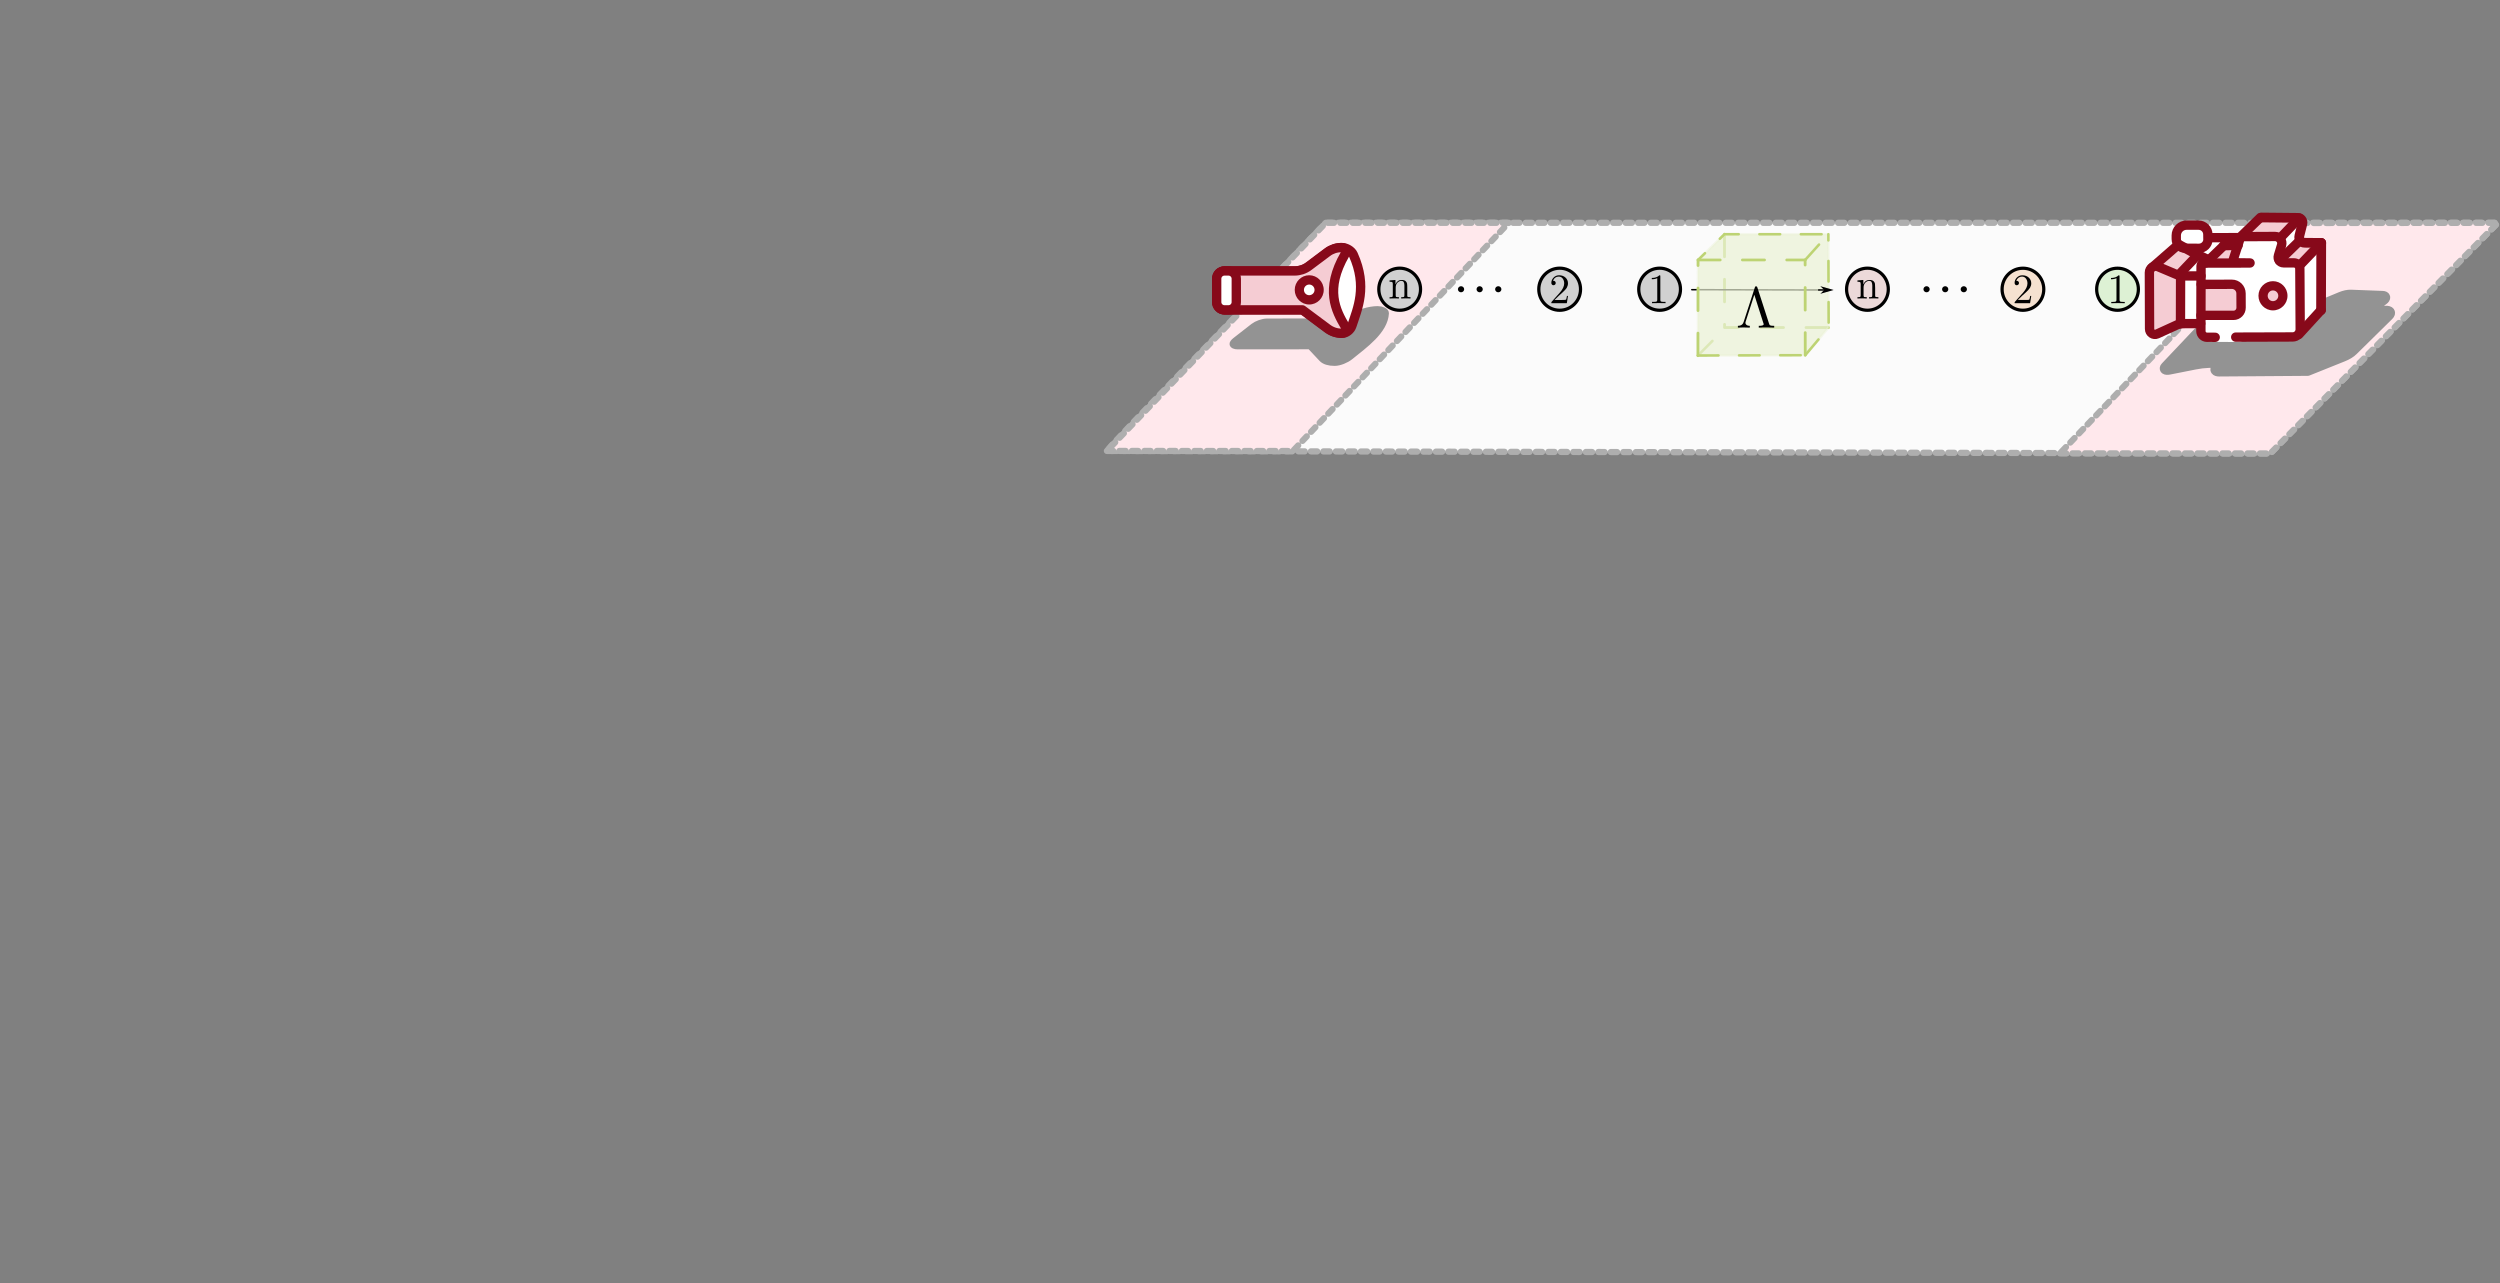<?xml version="1.0" encoding="UTF-8" standalone="no"?>
<!-- Created with Inkscape (http://www.inkscape.org/) -->

<svg
   version="1.1"
   id="svg1"
   width="576.566"
   height="295.934"
   viewBox="0 0 576.566 295.934"
   xmlns="http://www.w3.org/2000/svg"
   xmlns:svg="http://www.w3.org/2000/svg">
  <rect x="0" y="0" width="576.566" height="295.934" fill="#808080" stroke="none"/>
  <defs
     id="defs1" />
  <g
     id="g1">
    <path
       id="path1"
       d="M 229.375,38.551 H 432.16 L 392.793,78.465 191.512,78.016 c 0.898,-1.387 23.715,-24.715 37.863,-39.465 z"
       style="fill:#fbfbfb;fill-opacity:1;fill-rule:nonzero;stroke:#aeaeae;stroke-width:1.081;stroke-linecap:round;stroke-linejoin:round;stroke-miterlimit:4;stroke-dasharray:1.081, 1.081;stroke-dashoffset:0;stroke-opacity:1"
       transform="scale(1.333)" />
    <path
       id="path2"
       d="m 356.402,78.438 36.391,0.019 39.367,-39.906 -37.765,0.035 z"
       style="fill:#ffe8ec;fill-opacity:1;fill-rule:evenodd;stroke:#aeaeae;stroke-width:1.081;stroke-linecap:round;stroke-linejoin:round;stroke-miterlimit:4;stroke-dasharray:1.081, 1.081;stroke-dashoffset:0;stroke-opacity:1"
       transform="scale(1.333)" />
    <path
       id="path3"
       d="m 191.512,78.016 32.179,0.015 37.34,-39.48 h -31.656 z"
       style="fill:#ffe8ec;fill-opacity:1;fill-rule:evenodd;stroke:#aeaeae;stroke-width:1.081;stroke-linecap:round;stroke-linejoin:round;stroke-miterlimit:4;stroke-dasharray:1.081, 1.081;stroke-dashoffset:0;stroke-opacity:1"
       transform="scale(1.333)" />
    <path
       id="path285"
       d="m 290.746,50.043 c 0,2.008 -1.621,3.637 -3.605,3.637 -1.996,0 -3.618,-1.629 -3.618,-3.637 0,-2.008 1.622,-3.645 3.618,-3.645 1.984,0 3.605,1.637 3.605,3.645 z"
       style="fill:#d1d1d1;fill-opacity:1;fill-rule:evenodd;stroke:#000000;stroke-width:0.559;stroke-linecap:round;stroke-linejoin:round;stroke-miterlimit:4;stroke-dasharray:none;stroke-opacity:1"
       transform="scale(1.333)" />
    <path
       id="path286"
       d="m 353.602,50.043 c 0,2.008 -1.614,3.637 -3.61,3.637 -1.992,0 -3.605,-1.629 -3.605,-3.637 0,-2.016 1.613,-3.637 3.605,-3.637 1.996,0 3.61,1.621 3.61,3.637 z"
       style="fill:#f5e1d0;fill-opacity:1;fill-rule:evenodd;stroke:#000000;stroke-width:0.559;stroke-linecap:round;stroke-linejoin:round;stroke-miterlimit:4;stroke-dasharray:none;stroke-opacity:1"
       transform="scale(1.333)" />
    <path
       id="path287"
       d="m 369.969,50.043 c 0,2.008 -1.617,3.637 -3.61,3.637 -1.996,0 -3.609,-1.629 -3.609,-3.637 0,-2.016 1.613,-3.637 3.609,-3.637 1.993,0 3.61,1.621 3.61,3.637 z"
       style="fill:#ddf1d4;fill-opacity:1;fill-rule:evenodd;stroke:#000000;stroke-width:0.559;stroke-linecap:round;stroke-linejoin:round;stroke-miterlimit:4;stroke-dasharray:none;stroke-opacity:1"
       transform="scale(1.333)" />
    <path
       id="path288"
       d="m 226.836,77.472 2.129,2.941 c 0.367,0.506 1.043,0.78 1.93,0.78 0.734,0 1.816,-0.572 2.46,-1.246 2.512,-2.637 5.985,-5.776 6.133,-9.745 0.016,-0.44 -0.511,-0.78 -1.121,-0.78 -0.719,0.005 -1.535,0.188 -2.344,0.532 l -3.875,1.65 c -0.871,0.37 -1.753,0.572 -2.507,0.572 l -10.418,0.031 c -0.637,0 -1.586,0.435 -2.125,0.977 l -3.133,3.164 c -0.617,0.623 -0.563,1.139 0.137,1.134 l 12.734,-0.01"
       style="fill:#939393;fill-opacity:1;fill-rule:evenodd;stroke:#939393;stroke-width:1.629;stroke-linecap:round;stroke-linejoin:miter;stroke-miterlimit:4;stroke-dasharray:none;stroke-opacity:1"
       transform="scale(1.333,1.029)" />
    <path
       id="path289"
       d="m 225.441,53.613 4.348,3.239 c 0.699,0.523 1.551,0.808 2.426,0.808 0.726,0 1.449,-0.59 1.68,-1.301 0.953,-2.918 2.746,-6.761 0.234,-12.32 -0.305,-0.68 -1.203,-1.207 -1.949,-1.207 -0.875,0 -1.723,0.281 -2.426,0.809 l -3.234,2.425 c -0.7,0.524 -1.551,0.809 -2.426,0.809 h -12.133 c -0.742,0 -1.348,0.602 -1.348,1.348 v 4.043 c 0,0.746 0.606,1.347 1.348,1.347 h 13.48"
       style="fill:#ffffff;fill-opacity:1;fill-rule:evenodd;stroke:#87091a;stroke-width:1.617;stroke-linecap:round;stroke-linejoin:miter;stroke-miterlimit:4;stroke-dasharray:none;stroke-opacity:1"
       transform="scale(1.333)" />
    <path
       id="path290"
       d="m 225.328,53.613 4.348,3.239 c 0.699,0.523 1.551,0.808 2.426,0.808 0.726,0 1.011,-0.523 0.636,-1.168 -1.644,-2.789 -3.558,-6.406 -0.031,-12.515 0.375,-0.645 0.105,-1.145 -0.641,-1.145 -0.875,0 -1.726,0.281 -2.425,0.809 l -3.235,2.425 c -0.699,0.524 -1.551,0.809 -2.426,0.809 h -12.132 c -0.743,0 -1.348,0.602 -1.348,1.348 v 4.043 c 0,0.746 0.605,1.347 1.348,1.347 h 13.48"
       style="fill:#f5ccd3;fill-opacity:1;fill-rule:evenodd;stroke:#87091a;stroke-width:1.617;stroke-linecap:round;stroke-linejoin:miter;stroke-miterlimit:4;stroke-dasharray:none;stroke-opacity:1"
       transform="scale(1.333)" />
    <path
       id="path291"
       d="m 228.223,50.156 c 0,0.957 -0.766,1.727 -1.711,1.727 -0.942,0 -1.711,-0.77 -1.711,-1.727 0,-0.957 0.769,-1.726 1.711,-1.726 0.945,0 1.711,0.769 1.711,1.726 z"
       style="fill:#ffffff;fill-opacity:1;fill-rule:nonzero;stroke:none"
       transform="scale(1.333)" />
    <path
       id="path292"
       d="m 226.512,52.684 c -1.383,0 -2.508,-1.129 -2.508,-2.528 0,-1.398 1.125,-2.535 2.508,-2.535 1.383,0 2.511,1.137 2.511,2.535 0,1.399 -1.128,2.528 -2.511,2.528 z m 0,-3.454 c -0.504,0 -0.914,0.415 -0.914,0.926 0,0.512 0.41,0.918 0.914,0.918 0.504,0 0.922,-0.406 0.922,-0.918 0,-0.511 -0.418,-0.926 -0.922,-0.926 z"
       style="fill:#87091a;fill-opacity:1;fill-rule:nonzero;stroke:none"
       transform="scale(1.333)" />
    <path
       id="path293"
       d="m 213.895,48.223 v 4.043 c 0,0.746 -0.602,1.347 -1.348,1.347 h -0.699 c -0.743,0 -1.348,-0.601 -1.348,-1.347 v -4.043 c 0,-0.746 0.605,-1.348 1.348,-1.348 0.269,0 0.496,0 0.699,0 0.746,0 1.348,0.602 1.348,1.348 z"
       style="fill:#ffffff;fill-opacity:1;fill-rule:evenodd;stroke:#87091a;stroke-width:1.617;stroke-linecap:round;stroke-linejoin:miter;stroke-miterlimit:4;stroke-dasharray:none;stroke-opacity:1"
       transform="scale(1.333)" />
    <path
       id="path294"
       d="m 245.773,50.043 c 0,2.008 -1.621,3.637 -3.609,3.637 -1.992,0 -3.613,-1.629 -3.613,-3.637 0,-2.008 1.621,-3.645 3.613,-3.645 1.988,0 3.609,1.637 3.609,3.645 z"
       style="fill:#d1d1d1;fill-opacity:1;fill-rule:evenodd;stroke:#000000;stroke-width:0.559;stroke-linecap:round;stroke-linejoin:round;stroke-miterlimit:4;stroke-dasharray:none;stroke-opacity:1"
       transform="scale(1.333)" />
    <path
       id="path295"
       d="m 293.766,61.508 4.828,-4.863"
       style="fill:none;stroke:#bdd373;stroke-width:0.445;stroke-linecap:round;stroke-linejoin:round;stroke-miterlimit:4;stroke-dasharray:3.556, 3.556;stroke-dashoffset:0;stroke-opacity:1"
       transform="scale(1.333)" />
    <path
       id="path296"
       d="M 316.363,56.672 H 298.609"
       style="fill:none;stroke:#bdd373;stroke-width:0.487;stroke-linecap:round;stroke-linejoin:round;stroke-miterlimit:4;stroke-dasharray:3.899, 3.899;stroke-dashoffset:0;stroke-opacity:1"
       transform="scale(1.333)" />
    <path
       id="path297"
       d="m 298.355,40.523 0.016,16.149"
       style="fill:none;stroke:#bdd373;stroke-width:0.487;stroke-linecap:round;stroke-linejoin:round;stroke-miterlimit:4;stroke-dasharray:3.899, 3.899;stroke-dashoffset:0;stroke-opacity:1"
       transform="scale(1.333)" />
    <path
       id="path298"
       d="m 292.707,50.117 21.945,0.055"
       style="fill:none;stroke:#000000;stroke-width:0.263;stroke-linecap:round;stroke-linejoin:miter;stroke-miterlimit:4;stroke-dasharray:none;stroke-opacity:1"
       transform="scale(1.333)" />
    <path
       id="path299"
       d="m 298.355,40.523 h 17.973 l 0.035,16.149 -4.051,4.808 -18.57,0.055 0.043,-16.558 z"
       style="fill:#eaf1d4;fill-opacity:0.697;fill-rule:nonzero;stroke:none"
       transform="scale(1.333)" />
    <path
       id="path300"
       d="m 298.355,40.523 h 17.973 l 0.055,16.122 -4.051,4.804 -18.566,0.059 0.019,-16.531 z"
       style="fill:none;stroke:#eaf1d4;stroke-width:0.448;stroke-linecap:round;stroke-linejoin:round;stroke-miterlimit:4;stroke-dasharray:none;stroke-opacity:0.42"
       transform="scale(1.333)" />
    <path
       id="path301"
       d="m 293.766,61.535 0.019,-16.558"
       style="fill:none;stroke:#bdd373;stroke-width:0.487;stroke-linecap:round;stroke-linejoin:round;stroke-miterlimit:4;stroke-dasharray:3.899, 3.899;stroke-dashoffset:0;stroke-opacity:1"
       transform="scale(1.333)" />
    <path
       id="path302"
       d="m 293.785,44.977 h 18.527"
       style="fill:none;stroke:#bdd373;stroke-width:0.479;stroke-linecap:round;stroke-linejoin:round;stroke-miterlimit:4;stroke-dasharray:3.835, 3.835;stroke-dashoffset:0;stroke-opacity:1"
       transform="scale(1.333)" />
    <path
       id="path303"
       d="m 293.766,61.508 18.566,-0.059 m 0,0 4.051,-4.804 -0.055,-16.122"
       style="fill:none;stroke:#bdd373;stroke-width:0.445;stroke-linecap:round;stroke-linejoin:round;stroke-miterlimit:4;stroke-dasharray:3.556, 3.556;stroke-dashoffset:0;stroke-opacity:1"
       transform="scale(1.333)" />
    <path
       id="path304"
       d="m 312.332,61.449 -0.02,-16.472"
       style="fill:none;stroke:#bdd373;stroke-width:0.487;stroke-linecap:round;stroke-linejoin:round;stroke-miterlimit:4;stroke-dasharray:3.899, 3.899;stroke-dashoffset:0;stroke-opacity:1"
       transform="scale(1.333)" />
    <path
       id="path305"
       d="m 312.312,44.977 4.016,-4.454 h -17.973 l -4.57,4.454"
       style="fill:none;stroke:#bdd373;stroke-width:0.448;stroke-linecap:round;stroke-linejoin:round;stroke-miterlimit:4;stroke-dasharray:3.585, 3.585;stroke-dashoffset:0;stroke-opacity:1"
       transform="scale(1.333)" />
    <path
       id="path306"
       d="m 365.23,48.316 v -0.222 c 0.579,0 1.016,-0.156 1.313,-0.465 0.082,0 0.129,0.008 0.145,0.027 0.015,0.02 0.023,0.074 0.023,0.16 v 4.067 c 0,0.148 0.031,0.242 0.101,0.285 0.071,0.043 0.262,0.066 0.567,0.066 h 0.234 v 0.223 c -0.172,-0.016 -0.558,-0.019 -1.172,-0.019 -0.609,0 -1,0.003 -1.168,0.019 v -0.223 h 0.231 c 0.305,0 0.492,-0.023 0.562,-0.066 0.075,-0.043 0.11,-0.137 0.11,-0.285 v -3.754 c -0.25,0.125 -0.567,0.187 -0.946,0.187 z m -16.675,4.141 c 0,-0.086 0,-0.141 0.004,-0.168 0.011,-0.027 0.035,-0.062 0.074,-0.101 l 1.387,-1.551 c 0.503,-0.571 0.757,-1.106 0.757,-1.602 0,-0.324 -0.086,-0.601 -0.254,-0.832 -0.168,-0.234 -0.406,-0.351 -0.714,-0.351 -0.211,0 -0.407,0.066 -0.586,0.199 -0.176,0.129 -0.305,0.308 -0.387,0.543 0.012,-0.004 0.043,-0.008 0.094,-0.008 0.117,0 0.211,0.039 0.281,0.117 0.066,0.07 0.098,0.16 0.098,0.262 0,0.129 -0.043,0.226 -0.129,0.289 -0.082,0.062 -0.164,0.094 -0.246,0.094 -0.032,0 -0.071,-0.004 -0.114,-0.008 -0.043,-0.008 -0.097,-0.047 -0.168,-0.113 -0.066,-0.071 -0.097,-0.165 -0.097,-0.286 0,-0.336 0.125,-0.64 0.379,-0.906 0.257,-0.269 0.578,-0.406 0.968,-0.406 0.442,0 0.809,0.133 1.098,0.398 0.289,0.262 0.434,0.598 0.434,1.008 0,0.145 -0.024,0.285 -0.067,0.414 -0.043,0.133 -0.094,0.246 -0.152,0.348 -0.059,0.101 -0.164,0.234 -0.317,0.398 -0.156,0.16 -0.293,0.297 -0.418,0.414 -0.125,0.118 -0.328,0.297 -0.605,0.543 l -0.766,0.746 h 1.297 c 0.426,0 0.653,-0.015 0.688,-0.054 0.047,-0.071 0.101,-0.285 0.156,-0.649 h 0.184 l -0.204,1.262 z"
       style="fill:#000000;fill-opacity:1;fill-rule:nonzero;stroke:none"
       transform="scale(1.333)" />
    <path
       id="path307"
       d="m 273.453,50.043 c 0,2.008 -1.621,3.637 -3.605,3.637 -1.996,0 -3.618,-1.629 -3.618,-3.637 0,-2.008 1.622,-3.645 3.618,-3.645 1.984,0 3.605,1.637 3.605,3.645 z"
       style="fill:#d1d1d1;fill-opacity:1;fill-rule:evenodd;stroke:#000000;stroke-width:0.559;stroke-linecap:round;stroke-linejoin:round;stroke-miterlimit:4;stroke-dasharray:none;stroke-opacity:1"
       transform="scale(1.333)" />
    <path
       id="path308"
       d="m 339.766,49.516 c 0.293,0 0.539,0.242 0.539,0.527 0,0.289 -0.246,0.527 -0.539,0.527 -0.309,0 -0.547,-0.238 -0.547,-0.527 0,-0.285 0.238,-0.527 0.547,-0.527 z"
       style="fill:#000000;fill-opacity:1;fill-rule:evenodd;stroke:none"
       transform="scale(1.333)" />
    <path
       id="path309"
       d="m 336.543,49.516 c 0.301,0 0.539,0.242 0.539,0.527 0,0.289 -0.238,0.527 -0.539,0.527 -0.293,0 -0.539,-0.238 -0.539,-0.527 0,-0.285 0.246,-0.527 0.539,-0.527 z"
       style="fill:#000000;fill-opacity:1;fill-rule:evenodd;stroke:none"
       transform="scale(1.333)" />
    <path
       id="path310"
       d="m 333.32,49.516 c 0.301,0 0.543,0.242 0.543,0.527 0,0.289 -0.242,0.527 -0.543,0.527 -0.293,0 -0.539,-0.238 -0.539,-0.527 0,-0.285 0.246,-0.527 0.539,-0.527 z"
       style="fill:#000000;fill-opacity:1;fill-rule:evenodd;stroke:none"
       transform="scale(1.333)" />
    <path
       id="path311"
       d="m 259.223,49.516 c 0.293,0 0.539,0.242 0.539,0.527 0,0.289 -0.246,0.527 -0.539,0.527 -0.309,0 -0.547,-0.238 -0.547,-0.527 0,-0.285 0.238,-0.527 0.547,-0.527 z"
       style="fill:#000000;fill-opacity:1;fill-rule:evenodd;stroke:none"
       transform="scale(1.333)" />
    <path
       id="path312"
       d="m 256,49.516 c 0.301,0 0.539,0.242 0.539,0.527 0,0.289 -0.238,0.527 -0.539,0.527 -0.293,0 -0.539,-0.238 -0.539,-0.527 0,-0.285 0.246,-0.527 0.539,-0.527 z"
       style="fill:#000000;fill-opacity:1;fill-rule:evenodd;stroke:none"
       transform="scale(1.333)" />
    <path
       id="path313"
       d="m 252.777,49.516 c 0.301,0 0.543,0.242 0.543,0.527 0,0.289 -0.242,0.527 -0.543,0.527 -0.293,0 -0.539,-0.238 -0.539,-0.527 0,-0.285 0.246,-0.527 0.539,-0.527 z"
       style="fill:#000000;fill-opacity:1;fill-rule:evenodd;stroke:none"
       transform="scale(1.333)" />
    <path
       id="path314"
       d="m 326.703,50.043 c 0,2.008 -1.625,3.637 -3.609,3.637 -1.996,0 -3.614,-1.629 -3.614,-3.637 0,-2.008 1.618,-3.645 3.614,-3.645 1.984,0 3.609,1.637 3.609,3.645 z"
       style="fill:#ecd9d9;fill-opacity:1;fill-rule:evenodd;stroke:#000000;stroke-width:0.559;stroke-linecap:round;stroke-linejoin:round;stroke-miterlimit:4;stroke-dasharray:none;stroke-opacity:1"
       transform="scale(1.333)" />
    <path
       id="path315"
       d="m 268.402,52.453 c 0,-0.086 0.004,-0.141 0.008,-0.168 0.008,-0.027 0.031,-0.062 0.07,-0.101 l 1.387,-1.551 c 0.504,-0.571 0.758,-1.102 0.758,-1.602 0,-0.324 -0.086,-0.601 -0.254,-0.832 -0.168,-0.234 -0.406,-0.347 -0.715,-0.347 -0.211,0 -0.406,0.062 -0.582,0.195 -0.179,0.129 -0.308,0.308 -0.39,0.543 0.015,-0.004 0.046,-0.008 0.093,-0.008 0.121,0 0.215,0.039 0.282,0.117 0.066,0.071 0.101,0.16 0.101,0.262 0,0.129 -0.043,0.227 -0.129,0.289 -0.082,0.062 -0.164,0.094 -0.246,0.094 -0.035,0 -0.074,0 -0.117,-0.008 -0.043,-0.008 -0.098,-0.047 -0.164,-0.113 -0.07,-0.071 -0.102,-0.164 -0.102,-0.285 0,-0.336 0.129,-0.641 0.383,-0.907 0.254,-0.269 0.578,-0.406 0.965,-0.406 0.445,0 0.809,0.133 1.098,0.398 0.289,0.262 0.433,0.598 0.433,1.008 0,0.149 -0.023,0.285 -0.066,0.414 -0.043,0.133 -0.094,0.246 -0.149,0.348 -0.058,0.102 -0.164,0.234 -0.32,0.398 -0.152,0.161 -0.293,0.297 -0.418,0.414 -0.125,0.118 -0.328,0.297 -0.605,0.543 l -0.766,0.75 h 1.301 c 0.422,0 0.652,-0.019 0.683,-0.058 0.047,-0.07 0.102,-0.285 0.161,-0.645 h 0.179 l -0.203,1.258 z"
       style="fill:#000000;fill-opacity:1;fill-rule:nonzero;stroke:none"
       transform="scale(1.333)" />
    <path
       id="path316"
       d="M 285.781,48.312 V 48.09 c 0.574,0 1.012,-0.156 1.313,-0.465 0.082,0 0.129,0.012 0.144,0.027 0.016,0.02 0.02,0.075 0.02,0.16 v 4.071 c 0,0.144 0.035,0.238 0.101,0.281 0.075,0.043 0.262,0.066 0.571,0.066 h 0.23 v 0.223 c -0.168,-0.015 -0.558,-0.019 -1.168,-0.019 -0.609,0 -1,0.004 -1.168,0.019 V 52.23 h 0.231 c 0.3,0 0.488,-0.023 0.562,-0.066 0.071,-0.043 0.11,-0.137 0.11,-0.281 v -3.758 c -0.25,0.125 -0.567,0.187 -0.946,0.187 z"
       style="fill:#000000;fill-opacity:1;fill-rule:nonzero;stroke:none"
       transform="scale(1.333)" />
    <path
       id="path317"
       d="m 240.41,51.641 v -0.223 c 0.254,0 0.414,-0.016 0.469,-0.043 0.062,-0.035 0.094,-0.129 0.094,-0.285 v -1.942 c 0,-0.179 -0.032,-0.289 -0.094,-0.336 -0.063,-0.046 -0.219,-0.07 -0.469,-0.07 v -0.226 l 1.02,-0.078 v 0.761 c 0.226,-0.508 0.582,-0.761 1.066,-0.761 0.359,0 0.613,0.089 0.758,0.269 0.105,0.121 0.168,0.246 0.187,0.383 0.024,0.137 0.036,0.375 0.036,0.726 v 1.383 c 0.003,0.102 0.046,0.164 0.125,0.188 0.074,0.019 0.222,0.031 0.437,0.031 v 0.223 c -0.488,-0.012 -0.758,-0.02 -0.805,-0.02 -0.039,0 -0.312,0.008 -0.816,0.02 v -0.223 c 0.254,0 0.41,-0.016 0.469,-0.043 0.062,-0.035 0.093,-0.129 0.093,-0.285 v -1.688 c 0,-0.246 -0.039,-0.441 -0.117,-0.59 -0.07,-0.144 -0.211,-0.214 -0.418,-0.214 -0.25,0 -0.476,0.105 -0.679,0.316 -0.196,0.211 -0.293,0.488 -0.293,0.844 v 1.332 c 0,0.156 0.027,0.25 0.086,0.285 0.062,0.027 0.222,0.043 0.476,0.043 v 0.223 c -0.492,-0.012 -0.762,-0.02 -0.808,-0.02 -0.039,0 -0.309,0.008 -0.817,0.02 z"
       style="fill:#000000;fill-opacity:1;fill-rule:nonzero;stroke:none"
       transform="scale(1.333)" />
    <path
       id="path318"
       d="m 321.359,51.641 v -0.223 c 0.254,0 0.411,-0.016 0.469,-0.043 0.063,-0.035 0.094,-0.129 0.094,-0.285 v -1.942 c 0,-0.179 -0.031,-0.289 -0.094,-0.336 -0.062,-0.046 -0.219,-0.07 -0.469,-0.07 v -0.226 l 1.02,-0.078 v 0.761 c 0.223,-0.508 0.582,-0.761 1.066,-0.761 0.36,0 0.614,0.089 0.758,0.269 0.106,0.121 0.168,0.246 0.188,0.383 0.023,0.137 0.035,0.375 0.035,0.726 v 1.383 c 0.004,0.102 0.047,0.164 0.125,0.188 0.074,0.019 0.222,0.031 0.437,0.031 v 0.223 c -0.488,-0.012 -0.758,-0.02 -0.808,-0.02 -0.035,0 -0.309,0.008 -0.813,0.02 v -0.223 c 0.254,0 0.41,-0.016 0.469,-0.043 0.062,-0.035 0.094,-0.129 0.094,-0.285 v -1.688 c 0,-0.246 -0.039,-0.441 -0.118,-0.59 -0.07,-0.144 -0.21,-0.214 -0.417,-0.214 -0.25,0 -0.477,0.105 -0.68,0.316 -0.195,0.211 -0.293,0.488 -0.293,0.844 v 1.332 c 0,0.156 0.027,0.25 0.086,0.285 0.062,0.027 0.219,0.043 0.476,0.043 v 0.223 c -0.492,-0.012 -0.761,-0.02 -0.808,-0.02 -0.039,0 -0.313,0.008 -0.817,0.02 z"
       style="fill:#000000;fill-opacity:1;fill-rule:nonzero;stroke:none"
       transform="scale(1.333)" />
    <path
       id="path319"
       d="m 314.668,50.172 h 0.934"
       style="fill:none;stroke:#000000;stroke-width:0.263;stroke-linecap:round;stroke-linejoin:miter;stroke-miterlimit:4;stroke-dasharray:none;stroke-opacity:1"
       transform="scale(1.333)" />
    <path
       id="path320"
       d="m 315.602,50.172 -0.661,0.66 2.297,-0.66 -2.297,-0.66 z"
       style="fill:#000000;fill-opacity:1;fill-rule:evenodd;stroke:none"
       transform="scale(1.333)" />
    <path
       id="path321"
       d="m 304.055,49.762 c -0.063,-0.203 -0.125,-0.219 -0.235,-0.219 -0.156,0 -0.172,0.047 -0.218,0.219 l -1.922,5.922 c -0.094,0.296 -0.297,0.687 -1,0.687 v 0.313 c 0.328,-0.016 0.843,-0.032 0.937,-0.032 0.281,0 0.813,0.016 1.125,0.032 v -0.313 c -0.547,0 -0.765,-0.281 -0.765,-0.516 0,-0.046 0,-0.078 0.046,-0.218 l 1.5,-4.641 1.563,4.906 c 0.062,0.141 0.062,0.157 0.062,0.172 0,0.297 -0.593,0.297 -0.859,0.297 v 0.313 c 0.359,-0.032 1.063,-0.032 1.438,-0.032 0.39,0 0.843,0.016 1.234,0.032 v -0.313 c -0.766,0 -0.797,-0.062 -0.906,-0.422 z"
       style="fill:#000000;fill-opacity:1;fill-rule:nonzero;stroke:none"
       transform="scale(1.333)" />
    <path
       id="path322"
       d="m 399.258,64.141 -15.32,0.113 c -0.614,0 -0.813,-0.301 -0.458,-0.695 l 0.215,-0.223 c 0.321,-0.344 0.125,-0.617 -0.425,-0.59 l -1.172,0.02 c -0.743,0.023 -1.543,0.121 -2.379,0.289 l -4.438,0.879 c -0.621,0.125 -0.933,-0.106 -0.601,-0.45 l 5.668,-5.996 c 0.375,-0.394 1.015,-0.781 1.75,-1.027 l 4.968,-1.711 c 1.059,-0.363 1.879,-1.082 2.5,-1.645 0.043,-0.039 0.079,-0.062 0.122,-0.097 0.636,-0.559 1.843,-0.977 2.683,-0.934 l 2.457,0.106 c 0.531,0.023 0.699,0.289 0.41,0.632 l -0.304,0.372 -0.993,0.722 c -0.253,0.184 -0.566,0.36 -0.902,0.504 l -0.769,0.34 c -0.547,0.238 -0.782,0.605 -0.469,0.738 0.429,0.153 1.187,0.063 1.898,-0.234 l 3.438,-1.313 c 0.359,-0.14 0.457,-0.386 0.152,-0.386 l -2.601,-0.098 4.152,-0.07 c 0.879,-0.012 1.926,-0.25 2.894,-0.66 l 3.274,-1.356 c 0.59,-0.246 1.226,-0.383 1.73,-0.363 l 5.5,0.211 c 0.5,0.019 0.563,0.343 0.121,0.668 l -1.257,0.91 c -0.758,0.555 -0.579,1.09 0.363,1.047 l 1.293,-0.055 c 0.715,-0.035 0.961,0.32 0.512,0.766 l -6.165,6.07 c -0.402,0.406 -1.027,0.785 -1.742,1.066 l -6.105,2.45"
       style="fill:#939393;fill-opacity:1;fill-rule:nonzero;stroke:#939393;stroke-width:1.772;stroke-linecap:round;stroke-linejoin:miter;stroke-miterlimit:4;stroke-dasharray:none;stroke-opacity:1"
       transform="scale(1.333)" />
    <path
       id="path323"
       d="m 387.398,58.289 -4.945,-0.027"
       style="fill:#ffffff;fill-opacity:1;fill-rule:nonzero;stroke:#ffffff;stroke-width:1.772;stroke-linecap:round;stroke-linejoin:miter;stroke-miterlimit:4;stroke-dasharray:none;stroke-opacity:1"
       transform="scale(1.333)" />
    <path
       id="path324"
       d="m 401.574,53.656 0.031,-11.629 -3.695,3.856 -3.543,-0.817 3.672,-3.695 v -2.973 l -0.469,-0.707 c 0,0 -2.933,2.293 -2.836,2.723 0.086,0.43 -7.226,0.695 -7.226,0.695 l -1.313,4.387 -4.164,0.024 3.543,-4.059 -3.578,-0.336 -0.566,-1.844 -4.727,0.074 0.199,2.946 2.805,2.387 -2.441,3.363 0.265,7.949 3.203,-0.027 0.078,-10.45 0.438,12.766 16.492,-0.437 z"
       style="fill:#ffffff;fill-opacity:1;fill-rule:nonzero;stroke:none"
       transform="scale(1.333)" />
    <path
       id="path325"
       d="m 388.785,40.406 3.539,-3.109 5.508,0.019 -3.098,3.098 -5.949,-0.008"
       style="fill:#f5ccd3;fill-opacity:1;fill-rule:nonzero;stroke:#8fd7d7;stroke-width:0.054;stroke-linecap:butt;stroke-linejoin:miter;stroke-miterlimit:4;stroke-dasharray:none;stroke-opacity:1"
       transform="scale(1.333)" />
    <path
       id="path326"
       d="m 382.031,45.516 3.539,-3.102 1.618,0.027 -0.993,3.055 -4.164,0.02"
       style="fill:#f5ccd3;fill-opacity:1;fill-rule:nonzero;stroke:#8fd7d7;stroke-width:0.054;stroke-linecap:butt;stroke-linejoin:miter;stroke-miterlimit:4;stroke-dasharray:none;stroke-opacity:1"
       transform="scale(1.333)" />
    <path
       id="path327"
       d="m 395.008,45.484 3.539,-3.504 1.609,0.028 -0.984,3.453 -4.164,0.023"
       style="fill:#f5ccd3;fill-opacity:1;fill-rule:nonzero;stroke:#8fd7d7;stroke-width:0.058;stroke-linecap:butt;stroke-linejoin:miter;stroke-miterlimit:4;stroke-dasharray:none;stroke-opacity:1"
       transform="scale(1.333)" />
    <path
       id="path328"
       d="m 387.672,40.941 3.41,-3.312"
       style="fill:none;stroke:#87091a;stroke-width:1.617;stroke-linecap:round;stroke-linejoin:miter;stroke-miterlimit:4;stroke-dasharray:none;stroke-opacity:1"
       transform="scale(1.333)" />
    <path
       id="path329"
       d="m 397.91,45.883 3.695,-3.856"
       style="fill:none;stroke:#87091a;stroke-width:1.617;stroke-linecap:round;stroke-linejoin:miter;stroke-miterlimit:4;stroke-dasharray:none;stroke-opacity:1"
       transform="scale(1.333)" />
    <path
       id="path330"
       d="m 397.742,57.852 3.832,-4.196"
       style="fill:none;stroke:#87091a;stroke-width:1.617;stroke-linecap:round;stroke-linejoin:miter;stroke-miterlimit:4;stroke-dasharray:none;stroke-opacity:1"
       transform="scale(1.333)" />
    <path
       id="path331"
       d="m 381.637,45.496 3.144,-3.039"
       style="fill:none;stroke:#87091a;stroke-width:1.617;stroke-linecap:round;stroke-linejoin:miter;stroke-miterlimit:4;stroke-dasharray:none;stroke-opacity:1"
       transform="scale(1.333)" />
    <path
       id="path332"
       d="m 394.824,40.844 2.977,-3.117"
       style="fill:none;stroke:#87091a;stroke-width:1.617;stroke-linecap:round;stroke-linejoin:miter;stroke-miterlimit:4;stroke-dasharray:none;stroke-opacity:1"
       transform="scale(1.333)" />
    <path
       id="path333"
       d="m 394.367,45.066 3.16,-3.074"
       style="fill:none;stroke:#87091a;stroke-width:1.617;stroke-linecap:round;stroke-linejoin:miter;stroke-miterlimit:4;stroke-dasharray:none;stroke-opacity:1"
       transform="scale(1.333)" />
    <path
       id="path334"
       d="m 380.242,44.098 -2.969,3.59 -4.074,-1.817 4.285,-2.894 2.758,1.121"
       style="fill:#f5ccd3;fill-opacity:1;fill-rule:nonzero;stroke:#8fd7d7;stroke-width:0.045;stroke-linecap:butt;stroke-linejoin:miter;stroke-miterlimit:4;stroke-dasharray:none;stroke-opacity:1"
       transform="scale(1.333)" />
    <path
       id="path335"
       d="m 377.105,47.387 3.137,-3.289"
       style="fill:none;stroke:#87091a;stroke-width:1.617;stroke-linecap:round;stroke-linejoin:miter;stroke-miterlimit:4;stroke-dasharray:none;stroke-opacity:1"
       transform="scale(1.333)" />
    <path
       id="path336"
       d="m 372.32,46.297 4.586,-3.996"
       style="fill:none;stroke:#87091a;stroke-width:1.617;stroke-linecap:round;stroke-linejoin:miter;stroke-miterlimit:4;stroke-dasharray:none;stroke-opacity:1"
       transform="scale(1.333)" />
    <path
       id="path337"
       d="m 380.891,49.156 h 6.746 v 5.469 h -6.746 z"
       style="fill:#f5ccd3;fill-opacity:1;fill-rule:nonzero;stroke:#8fd7d7;stroke-width:0.053;stroke-linecap:butt;stroke-linejoin:miter;stroke-miterlimit:4;stroke-dasharray:none;stroke-opacity:1"
       transform="scale(1.333)" />
    <path
       id="path338"
       d="m 372.152,45.812 v 12.086 l 5.118,-2.234 v -7.613 z"
       style="fill:#f5ccd3;fill-opacity:1;fill-rule:nonzero;stroke:#8fd7d7;stroke-width:0.052;stroke-linecap:butt;stroke-linejoin:miter;stroke-miterlimit:4;stroke-dasharray:none;stroke-opacity:1"
       transform="scale(1.333)" />
    <path
       id="path339"
       d="m 394.969,51.176 c 0,0.957 -0.774,1.722 -1.719,1.722 -0.938,0 -1.703,-0.765 -1.703,-1.722 0,-0.961 0.765,-1.735 1.703,-1.735 0.945,0 1.719,0.774 1.719,1.735 z"
       style="fill:#f5ccd3;fill-opacity:1;fill-rule:nonzero;stroke:#8fd7d7;stroke-width:0.054;stroke-linecap:butt;stroke-linejoin:miter;stroke-miterlimit:4;stroke-dasharray:none;stroke-opacity:1"
       transform="scale(1.333)" />
    <path
       id="path340"
       d="m 393.25,53.703 c -1.375,0 -2.508,-1.137 -2.508,-2.527 0,-1.399 1.133,-2.531 2.508,-2.531 1.387,0 2.516,1.132 2.516,2.531 0,1.39 -1.129,2.527 -2.516,2.527 z m 0,-3.453 c -0.508,0 -0.91,0.414 -0.91,0.926 0,0.508 0.402,0.926 0.91,0.926 0.516,0 0.922,-0.418 0.922,-0.926 0,-0.512 -0.406,-0.926 -0.922,-0.926 z"
       style="fill:#87091a;fill-opacity:1;fill-rule:nonzero;stroke:none"
       transform="scale(1.333)" />
    <path
       id="path341"
       d="m 387.512,41.109 -5.516,0.016 -0.008,-0.57 c 0,-0.887 -0.726,-1.602 -1.601,-1.602 h -2.086 c -0.973,0 -1.77,0.793 -1.778,1.777 v 0.625 c 0,0.875 0.696,1.594 1.567,1.598 l 2.336,0.008 c 0.863,0.008 1.562,-0.672 1.59,-1.535 v -0.141"
       style="fill:none;stroke:#87091a;stroke-width:1.617;stroke-linecap:round;stroke-linejoin:miter;stroke-miterlimit:4;stroke-dasharray:none;stroke-opacity:1"
       transform="scale(1.333)" />
    <path
       id="path342"
       d="m 401.574,53.656 0.031,-11.629"
       style="fill:none;stroke:#87091a;stroke-width:1.684;stroke-linecap:round;stroke-linejoin:miter;stroke-miterlimit:4;stroke-dasharray:none;stroke-opacity:1"
       transform="scale(1.333)" />
    <path
       id="path343"
       d="M 401.605,42.027 398.738,42 c -0.625,0 -1.074,-0.59 -0.918,-1.199 l 0.524,-2.102 c 0.125,-0.508 -0.254,-1 -0.774,-1.008 l -6.25,-0.062"
       style="fill:none;stroke:#87091a;stroke-width:1.684;stroke-linecap:round;stroke-linejoin:miter;stroke-miterlimit:4;stroke-dasharray:none;stroke-opacity:1"
       transform="scale(1.333)" />
    <path
       id="path344"
       d="m 380.242,44.098 -3.336,-1.797"
       style="fill:none;stroke:#87091a;stroke-width:1.684;stroke-linecap:round;stroke-linejoin:miter;stroke-miterlimit:4;stroke-dasharray:none;stroke-opacity:1"
       transform="scale(1.333)" />
    <path
       id="path345"
       d="m 380.242,44.098 1.766,0.843"
       style="fill:none;stroke:#87091a;stroke-width:1.684;stroke-linecap:round;stroke-linejoin:miter;stroke-miterlimit:4;stroke-dasharray:none;stroke-opacity:1"
       transform="scale(1.333)" />
    <path
       id="path346"
       d="m 384.781,42.457 2.407,-0.016"
       style="fill:none;stroke:#87091a;stroke-width:1.684;stroke-linecap:round;stroke-linejoin:miter;stroke-miterlimit:4;stroke-dasharray:none;stroke-opacity:1"
       transform="scale(1.333)" />
    <path
       id="path347"
       d="m 386.809,58.328 9.843,-0.031 c 0.735,0 1.321,-0.598 1.313,-1.328 l -0.063,-10.461 c 0,-0.574 -0.464,-1.031 -1.043,-1.031 h -1.761 c -0.641,0 -1.098,-0.633 -0.903,-1.25 l 0.539,-1.786 c 0.235,-0.757 -0.332,-1.527 -1.121,-1.527 l -5.336,0.027 c -0.363,0 -0.695,0.231 -0.8,0.582 l -1.274,3.938 3.086,0.035 c 0.156,0.016 -6.223,0.024 -8.019,0.024 -0.254,0 -0.461,0.207 -0.461,0.46 l -0.028,11.297 c 0,0.598 0.481,1.075 1.063,1.075 l 1.414,0.007"
       style="fill:none;stroke:#87091a;stroke-width:1.617;stroke-linecap:round;stroke-linejoin:miter;stroke-miterlimit:4;stroke-dasharray:none;stroke-opacity:1"
       transform="scale(1.333)" />
    <path
       id="path348"
       d="m 380.805,47.738 h -3.141 c -0.336,0 -0.676,-0.07 -0.98,-0.199 l -3.297,-1.391 c -0.727,-0.308 -1.516,0.227 -1.516,1.012 l 0.031,9.75 c 0,0.684 0.692,1.141 1.313,0.867 l 3.445,-1.574 c 0.32,-0.137 0.652,-0.203 0.988,-0.211 l 3.098,-0.008"
       style="fill:none;stroke:#87091a;stroke-width:1.617;stroke-linecap:round;stroke-linejoin:miter;stroke-miterlimit:4;stroke-dasharray:none;stroke-opacity:1"
       transform="scale(1.333)" />
    <path
       id="path349"
       d="m 377.25,56.012 0.02,-8.332"
       style="fill:none;stroke:#87091a;stroke-width:1.617;stroke-linecap:round;stroke-linejoin:miter;stroke-miterlimit:4;stroke-dasharray:none;stroke-opacity:1"
       transform="scale(1.333)" />
    <path
       id="path350"
       d="m 380.789,54.559 h 5.649 c 0.718,0 1.308,-0.602 1.3,-1.332 l -0.011,-2.457 c 0,-0.887 -0.715,-1.594 -1.586,-1.586 l -5.309,0.019"
       style="fill:none;stroke:#87091a;stroke-width:1.617;stroke-linecap:round;stroke-linejoin:miter;stroke-miterlimit:4;stroke-dasharray:none;stroke-opacity:1"
       transform="scale(1.333)" />
  </g>
</svg>
